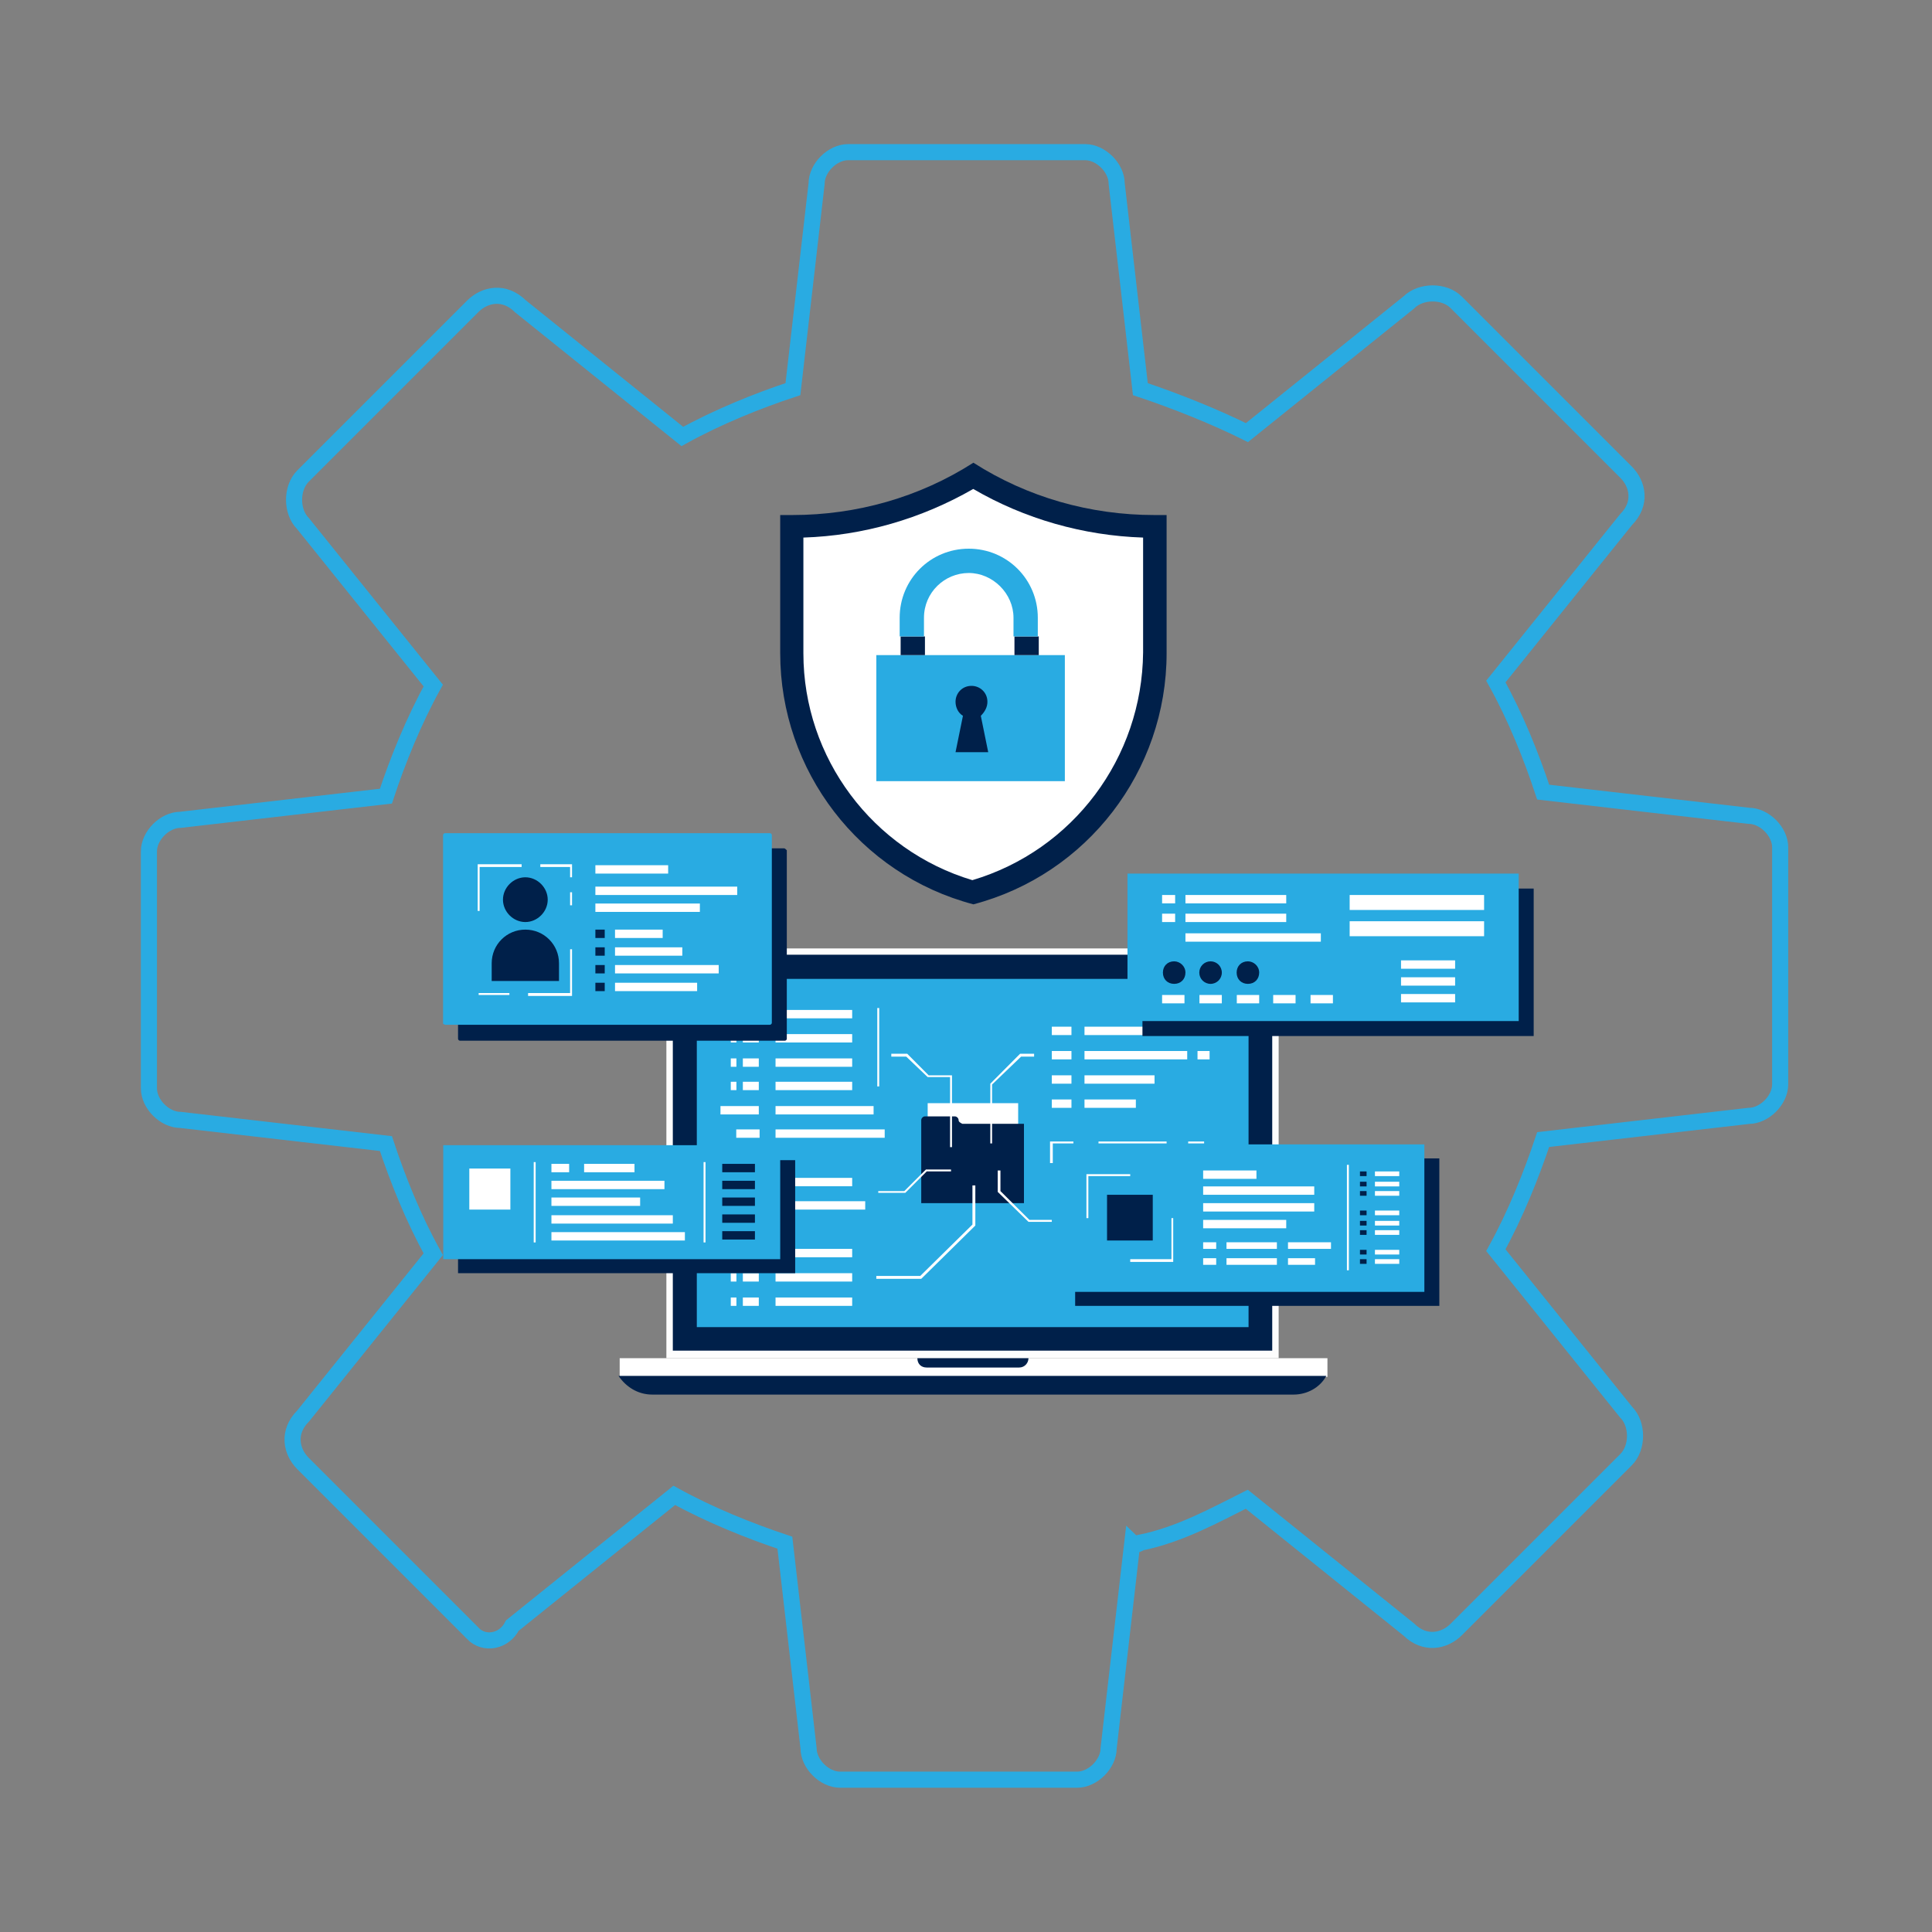 <?xml version="1.0" encoding="UTF-8"?>
<svg id="IPSEC-standard_connection_encryption" data-name="IPSEC-standard connection encryption" xmlns="http://www.w3.org/2000/svg" viewBox="0 0 120 120">
  <rect x="0" y="0" width="120" height="120" fill="#808080" stroke="none"/>
  <defs>
    <style>
      .cls-1 {
        fill: none;
        stroke: #29abe2;
        stroke-miterlimit: 10;
      }

      .cls-2 {
        fill: #fdfdfd;
      }

      .cls-2, .cls-3, .cls-4, .cls-5 {
        stroke-width: 0px;
      }

      .cls-3 {
        fill: #fff;
      }

      .cls-4 {
        fill: #29abe2;
      }

      .cls-5 {
        fill: #00204a;
      }
    </style>
  </defs>
  <g>
    <g>
      <g>
        <path class="cls-2" d="M79.43,84.36h-38.04v-24.12c0-.75.58-1.33,1.33-1.33h35.37c.75,0,1.33.58,1.33,1.33v24.12Z"/>
        <path class="cls-5" d="M41.79,83.95v-23.72c0-.52.41-.93.93-.93h35.37c.52,0,.93.41.93.93v23.66h-37.23v.06Z"/>
        <rect class="cls-4" x="43.28" y="60.8" width="34.27" height="21.63"/>
      </g>
      <g>
        <rect class="cls-3" x="38.49" y="84.36" width="43.96" height="1.16"/>
        <path class="cls-5" d="M80.35,86.62h-39.84c-.87,0-1.62-.46-2.09-1.16h43.96c-.41.75-1.22,1.16-2.03,1.16Z"/>
        <path class="cls-5" d="M63.3,84.94h-5.74c-.35,0-.58-.23-.58-.58h6.9c0,.29-.23.58-.58.58Z"/>
      </g>
    </g>
    <g>
      <g>
        <rect class="cls-3" x="57.62" y="68.52" width="5.62" height="2.2"/>
        <path class="cls-5" d="M59.54,69.57h0c0-.12-.12-.23-.23-.23h-1.86c-.12,0-.23.12-.23.23v5.16h6.38v-4.93h-3.83c-.12-.06-.23-.12-.23-.23Z"/>
      </g>
      <g>
        <g>
          <g>
            <rect class="cls-3" x="46.14" y="62.73" width=".99" height=".52"/>
            <rect class="cls-3" x="48.17" y="62.73" width="4.76" height=".52"/>
            <rect class="cls-3" x="45.39" y="62.73" width=".35" height=".52"/>
          </g>
          <g>
            <rect class="cls-3" x="46.14" y="64.23" width=".99" height=".52"/>
            <rect class="cls-3" x="48.17" y="64.23" width="4.76" height=".52"/>
            <rect class="cls-3" x="45.39" y="64.23" width=".35" height=".52"/>
          </g>
          <g>
            <rect class="cls-3" x="46.14" y="65.74" width=".99" height=".52"/>
            <rect class="cls-3" x="48.17" y="65.74" width="4.76" height=".52"/>
            <rect class="cls-3" x="45.39" y="65.74" width=".35" height=".52"/>
          </g>
          <g>
            <rect class="cls-3" x="46.14" y="67.19" width=".99" height=".52"/>
            <rect class="cls-3" x="48.17" y="67.19" width="4.76" height=".52"/>
            <rect class="cls-3" x="45.39" y="67.19" width=".35" height=".52"/>
          </g>
          <g>
            <rect class="cls-3" x="44.75" y="68.7" width="2.38" height=".52"/>
            <rect class="cls-3" x="48.17" y="68.7" width="6.09" height=".52"/>
          </g>
          <g>
            <rect class="cls-3" x="45.73" y="70.15" width="1.45" height=".52"/>
            <rect class="cls-3" x="48.17" y="70.15" width="6.78" height=".52"/>
          </g>
          <g>
            <rect class="cls-3" x="66.84" y="72.87" width=".99" height=".52"/>
            <rect class="cls-3" x="68.87" y="72.87" width="4.76" height=".52"/>
            <rect class="cls-3" x="66.09" y="72.87" width=".35" height=".52"/>
          </g>
          <g>
            <rect class="cls-3" x="66.84" y="74.32" width=".99" height=".52"/>
            <rect class="cls-3" x="68.87" y="74.32" width="2.67" height=".52"/>
            <rect class="cls-3" x="66.09" y="74.32" width=".35" height=".52"/>
          </g>
          <g>
            <rect class="cls-3" x="66.84" y="75.83" width=".99" height=".52"/>
            <rect class="cls-3" x="68.87" y="75.83" width="5.86" height=".52"/>
            <rect class="cls-3" x="66.09" y="75.83" width=".35" height=".52"/>
          </g>
          <g>
            <rect class="cls-3" x="66.84" y="77.28" width=".99" height=".52"/>
            <rect class="cls-3" x="68.87" y="77.28" width="3.89" height=".52"/>
            <rect class="cls-3" x="66.09" y="77.28" width=".35" height=".52"/>
          </g>
          <g>
            <rect class="cls-3" x="46.14" y="73.16" width=".99" height=".52"/>
            <rect class="cls-3" x="48.17" y="73.16" width="4.76" height=".52"/>
            <rect class="cls-3" x="45.39" y="73.16" width=".35" height=".52"/>
          </g>
          <g>
            <rect class="cls-3" x="44.63" y="74.61" width="2.55" height=".52"/>
            <rect class="cls-3" x="48.17" y="74.61" width="5.57" height=".52"/>
          </g>
          <g>
            <rect class="cls-3" x="46.14" y="77.57" width=".99" height=".52"/>
            <rect class="cls-3" x="48.17" y="77.57" width="4.76" height=".52"/>
            <rect class="cls-3" x="45.39" y="77.57" width=".35" height=".52"/>
          </g>
          <g>
            <rect class="cls-3" x="46.14" y="79.08" width=".99" height=".52"/>
            <rect class="cls-3" x="48.17" y="79.08" width="4.76" height=".52"/>
            <rect class="cls-3" x="45.39" y="79.08" width=".35" height=".52"/>
          </g>
          <g>
            <rect class="cls-3" x="46.14" y="80.59" width=".99" height=".52"/>
            <rect class="cls-3" x="48.17" y="80.59" width="4.76" height=".52"/>
            <rect class="cls-3" x="45.39" y="80.59" width=".35" height=".52"/>
          </g>
          <g>
            <rect class="cls-3" x="65.33" y="63.77" width="1.22" height=".52"/>
            <rect class="cls-3" x="67.36" y="63.77" width="6.38" height=".52"/>
            <rect class="cls-3" x="74.38" y="63.77" width=".75" height=".52"/>
          </g>
          <g>
            <rect class="cls-3" x="65.33" y="65.28" width="1.22" height=".52"/>
            <rect class="cls-3" x="67.36" y="65.28" width="6.38" height=".52"/>
            <rect class="cls-3" x="74.38" y="65.28" width=".75" height=".52"/>
          </g>
          <g>
            <rect class="cls-3" x="65.33" y="66.79" width="1.22" height=".52"/>
            <rect class="cls-3" x="67.36" y="66.79" width="4.35" height=".52"/>
          </g>
          <g>
            <rect class="cls-3" x="65.33" y="68.29" width="1.22" height=".52"/>
            <rect class="cls-3" x="67.36" y="68.29" width="3.19" height=".52"/>
          </g>
        </g>
        <g>
          <rect class="cls-3" x="54.49" y="62.61" width=".12" height="4.87"/>
          <polygon class="cls-3" points="59.13 71.25 59.01 71.25 59.01 66.9 57.62 66.9 56.29 65.63 55.36 65.63 55.36 65.45 56.35 65.45 57.68 66.79 59.13 66.79 59.13 71.25"/>
          <polygon class="cls-3" points="56.23 74.09 54.55 74.09 54.55 73.98 56.17 73.98 57.51 72.64 59.07 72.64 59.07 72.76 57.56 72.76 56.23 74.09"/>
          <polygon class="cls-3" points="57.22 79.43 54.43 79.43 54.43 79.25 57.16 79.25 60.4 76.06 60.4 73.63 60.58 73.63 60.58 76.12 57.22 79.43"/>
          <polygon class="cls-3" points="61.62 71.02 61.51 71.02 61.51 67.31 63.36 65.45 64.23 65.45 64.23 65.63 63.42 65.63 61.62 67.36 61.62 71.02"/>
          <polygon class="cls-3" points="65.33 75.89 63.88 75.89 61.97 74.03 61.97 72.7 62.14 72.7 62.14 73.98 63.94 75.77 65.33 75.77 65.33 75.89"/>
          <polygon class="cls-3" points="65.39 72.24 65.22 72.24 65.22 70.9 66.67 70.9 66.67 71.02 65.39 71.02 65.39 72.24"/>
          <polygon class="cls-3" points="75.6 79.77 72.81 79.77 72.81 79.66 75.48 79.66 75.48 77.34 75.6 77.34 75.6 79.77"/>
          <rect class="cls-3" x="68.23" y="70.9" width="4.23" height=".12"/>
          <rect class="cls-3" x="73.8" y="70.9" width=".99" height=".12"/>
        </g>
      </g>
    </g>
    <path class="cls-5" d="M71.71,31.99c-4,0-7.89-1.1-11.25-3.25h0c-3.36,2.15-7.25,3.25-11.25,3.25h-.75v8.58c0,7.31,4.93,13.74,12,15.6h0c7.07-1.86,12-8.29,12-15.6v-8.58h-.75Z"/>
    <path class="cls-3" d="M60.4,54.67c-6.2-1.86-10.5-7.6-10.5-14.09v-7.19c3.71-.12,7.31-1.16,10.55-3.02,3.19,1.86,6.84,2.9,10.55,3.02v7.13c-.06,6.55-4.35,12.29-10.61,14.15Z"/>
    <g>
      <rect class="cls-4" x="54.43" y="40.69" width="11.71" height="7.83"/>
      <g>
        <rect class="cls-5" x="55.94" y="39.53" width="1.51" height="1.16"/>
        <rect class="cls-5" x="63.01" y="39.53" width="1.51" height="1.16"/>
        <path class="cls-4" d="M64.46,38.37c0-2.38-1.91-4.29-4.29-4.29s-4.29,1.91-4.29,4.29v1.16h1.51v-1.16c0-1.57,1.28-2.78,2.78-2.78s2.78,1.28,2.78,2.78v1.16h1.51v-1.16Z"/>
      </g>
      <path class="cls-5" d="M61.33,43.59c0-.58-.46-.99-.99-.99-.58,0-.99.46-.99.99,0,.35.17.7.46.87l-.46,2.26h2.03l-.46-2.26c.23-.23.41-.52.41-.87Z"/>
    </g>
    <rect class="cls-5" x="70.96" y="55.19" width="24.3" height="9.16"/>
    <polygon class="cls-5" points="89.4 71.95 66.78 71.95 66.78 81.11 66.78 81.11 89.4 81.11 89.4 71.95"/>
    <path class="cls-5" d="M48.69,52.69h-20.12c-.06,0-.12.06-.12.12v11.71c0,.06.06.12.12.12h20.18c.06,0,.12-.06.12-.12v-11.71c-.06-.06-.12-.12-.17-.12Z"/>
    <polygon class="cls-5" points="49.39 72.06 28.45 72.06 28.45 72.06 28.45 79.08 49.39 79.08 49.39 72.06"/>
    <g>
      <rect class="cls-4" x="70.03" y="54.26" width="24.3" height="9.16"/>
      <g>
        <rect class="cls-3" x="72.18" y="55.59" width=".81" height=".52"/>
        <rect class="cls-3" x="73.63" y="55.59" width="6.26" height=".52"/>
        <rect class="cls-3" x="72.18" y="56.75" width=".81" height=".52"/>
        <rect class="cls-3" x="73.63" y="56.75" width="6.26" height=".52"/>
        <rect class="cls-3" x="73.63" y="57.97" width="8.41" height=".52"/>
        <rect class="cls-3" x="83.83" y="55.59" width="8.35" height=".93"/>
        <rect class="cls-3" x="83.83" y="57.22" width="8.35" height=".93"/>
        <path class="cls-5" d="M73.63,60.41c0,.41-.29.7-.7.7s-.7-.29-.7-.7.29-.7.7-.7c.35,0,.7.29.7.7Z"/>
        <circle class="cls-5" cx="75.19" cy="60.41" r=".7"/>
        <path class="cls-5" d="M78.21,60.41c0,.41-.29.7-.7.7s-.7-.29-.7-.7.29-.7.7-.7c.35,0,.7.29.7.7Z"/>
        <rect class="cls-3" x="72.18" y="61.8" width="1.39" height=".52"/>
        <rect class="cls-3" x="74.5" y="61.8" width="1.39" height=".52"/>
        <rect class="cls-3" x="76.82" y="61.8" width="1.39" height=".52"/>
        <rect class="cls-3" x="79.08" y="61.8" width="1.39" height=".52"/>
        <rect class="cls-3" x="81.4" y="61.8" width="1.39" height=".52"/>
        <rect class="cls-3" x="87.02" y="59.65" width="3.36" height=".52"/>
        <rect class="cls-3" x="87.02" y="60.7" width="3.36" height=".52"/>
        <rect class="cls-3" x="87.02" y="61.74" width="3.36" height=".52"/>
      </g>
    </g>
    <g>
      <polygon class="cls-4" points="88.47 80.24 65.91 80.24 65.91 71.08 88.47 71.08 88.47 71.08 88.47 80.24"/>
      <g>
        <g>
          <g>
            <polygon class="cls-3" points="72.87 78.38 70.2 78.38 70.2 78.21 72.76 78.21 72.76 75.66 72.87 75.66 72.87 78.38"/>
            <polygon class="cls-3" points="67.6 75.66 67.48 75.66 67.48 72.93 70.2 72.93 70.2 73.05 67.6 73.05 67.6 75.66"/>
          </g>
          <rect class="cls-5" x="68.76" y="74.21" width="2.84" height="2.84"/>
        </g>
        <rect class="cls-3" x="74.73" y="72.7" width="3.31" height=".52"/>
        <rect class="cls-3" x="74.73" y="73.69" width="6.9" height=".52"/>
        <rect class="cls-3" x="74.73" y="74.73" width="6.9" height=".52"/>
        <rect class="cls-3" x="74.73" y="75.77" width="5.16" height=".52"/>
        <g>
          <rect class="cls-3" x="74.73" y="77.16" width=".81" height=".41"/>
          <rect class="cls-3" x="76.18" y="77.16" width="3.13" height=".41"/>
          <rect class="cls-3" x="80" y="77.16" width="2.67" height=".41"/>
          <rect class="cls-3" x="74.73" y="78.15" width=".81" height=".41"/>
          <rect class="cls-3" x="76.18" y="78.15" width="3.13" height=".41"/>
          <rect class="cls-3" x="80" y="78.15" width="1.68" height=".41"/>
        </g>
        <rect class="cls-3" x="83.66" y="72.35" width=".12" height="6.55"/>
        <rect class="cls-5" x="84.47" y="72.76" width=".41" height=".29"/>
        <rect class="cls-3" x="85.4" y="72.76" width="1.51" height=".29"/>
        <rect class="cls-5" x="84.47" y="73.4" width=".41" height=".29"/>
        <rect class="cls-3" x="85.4" y="73.4" width="1.51" height=".29"/>
        <rect class="cls-5" x="84.47" y="73.98" width=".41" height=".29"/>
        <rect class="cls-3" x="85.4" y="73.98" width="1.51" height=".29"/>
        <rect class="cls-5" x="84.47" y="75.19" width=".41" height=".29"/>
        <rect class="cls-3" x="85.4" y="75.19" width="1.51" height=".29"/>
        <rect class="cls-5" x="84.47" y="75.83" width=".41" height=".29"/>
        <rect class="cls-3" x="85.4" y="75.83" width="1.51" height=".29"/>
        <rect class="cls-5" x="84.47" y="76.41" width=".41" height=".29"/>
        <rect class="cls-3" x="85.4" y="76.41" width="1.51" height=".29"/>
        <rect class="cls-5" x="84.47" y="77.63" width=".41" height=".29"/>
        <rect class="cls-3" x="85.4" y="77.63" width="1.51" height=".29"/>
        <rect class="cls-5" x="84.47" y="78.21" width=".41" height=".29"/>
        <rect class="cls-3" x="85.4" y="78.21" width="1.51" height=".29"/>
      </g>
    </g>
    <g>
      <path class="cls-4" d="M27.64,63.65h20.18c.06,0,.12-.06.12-.12v-11.66c0-.06-.06-.12-.12-.12h-20.18c-.06,0-.12.06-.12.12v11.71s.06.06.12.06Z"/>
      <g>
        <g>
          <g>
            <path class="cls-5" d="M34.02,55.88c0,.75-.64,1.39-1.39,1.39s-1.39-.64-1.39-1.39.64-1.39,1.39-1.39,1.39.64,1.39,1.39Z"/>
            <path class="cls-5" d="M34.72,60.93h-4.18v-1.1c0-1.16.93-2.09,2.09-2.09h0c1.16,0,2.09.93,2.09,2.09v1.1Z"/>
          </g>
          <polygon class="cls-3" points="29.79 56.58 29.67 56.58 29.67 53.68 32.4 53.68 32.4 53.85 29.79 53.85 29.79 56.58"/>
          <polygon class="cls-3" points="35.53 61.86 32.8 61.86 32.8 61.68 35.41 61.68 35.41 58.96 35.53 58.96 35.53 61.86"/>
          <rect class="cls-3" x="29.73" y="61.68" width="1.91" height=".12"/>
          <polygon class="cls-3" points="35.53 54.49 35.41 54.49 35.41 53.85 33.56 53.85 33.56 53.68 35.53 53.68 35.53 54.49"/>
          <rect class="cls-3" x="35.41" y="55.42" width=".12" height=".81"/>
        </g>
        <rect class="cls-3" x="36.98" y="53.74" width="4.52" height=".52"/>
        <rect class="cls-3" x="36.98" y="55.07" width="8.81" height=".52"/>
        <rect class="cls-3" x="36.98" y="56.12" width="6.49" height=".52"/>
        <rect class="cls-5" x="36.98" y="57.74" width=".58" height=".52"/>
        <rect class="cls-3" x="38.2" y="57.74" width="2.96" height=".52"/>
        <rect class="cls-5" x="36.98" y="58.84" width=".58" height=".52"/>
        <rect class="cls-3" x="38.2" y="58.84" width="4.18" height=".52"/>
        <rect class="cls-5" x="36.98" y="59.94" width=".58" height=".52"/>
        <rect class="cls-3" x="38.2" y="59.94" width="6.44" height=".52"/>
        <rect class="cls-5" x="36.98" y="61.04" width=".58" height=".52"/>
        <rect class="cls-3" x="38.2" y="61.04" width="5.1" height=".52"/>
      </g>
    </g>
    <g>
      <polygon class="cls-4" points="27.53 78.21 48.46 78.21 48.46 71.13 27.53 71.13 27.53 71.13 27.53 78.21"/>
      <g>
        <rect class="cls-3" x="29.15" y="72.58" width="2.55" height="2.55"/>
        <rect class="cls-3" x="34.25" y="72.29" width="1.1" height=".52"/>
        <rect class="cls-3" x="36.28" y="72.29" width="3.13" height=".52"/>
        <rect class="cls-5" x="44.86" y="72.29" width="2.03" height=".52"/>
        <rect class="cls-5" x="44.86" y="73.34" width="2.03" height=".52"/>
        <rect class="cls-5" x="44.86" y="74.38" width="2.03" height=".52"/>
        <rect class="cls-5" x="44.86" y="75.43" width="2.03" height=".52"/>
        <rect class="cls-5" x="44.86" y="76.47" width="2.03" height=".52"/>
        <rect class="cls-3" x="34.25" y="73.34" width="7.02" height=".52"/>
        <rect class="cls-3" x="34.25" y="74.38" width="5.51" height=".52"/>
        <rect class="cls-3" x="34.25" y="75.48" width="7.54" height=".52"/>
        <rect class="cls-3" x="34.25" y="76.53" width="8.29" height=".52"/>
        <rect class="cls-3" x="33.15" y="72.18" width=".12" height="4.99"/>
        <rect class="cls-3" x="43.7" y="72.18" width=".12" height="4.99"/>
      </g>
    </g>
  </g>
  <path class="cls-1" d="M29.37,101.45l-10.55-10.55c-.74-.74-.98-1.96,0-2.94l8.09-10.06c-1.23-2.21-2.21-4.66-2.94-6.87l-12.76-1.47c-.98,0-1.96-.98-1.96-1.96v-14.72c0-.98.98-1.96,1.96-1.96l12.76-1.47c.73-2.21,1.72-4.66,2.94-6.87l-8.09-10.06c-.74-.74-.74-2.21,0-2.95l10.55-10.55c.74-.74,1.96-.98,2.95,0l10.06,8.09c2.21-1.22,4.66-2.21,6.87-2.94l1.47-12.76c0-.98.98-1.96,1.96-1.96h14.72c.98,0,1.96.98,1.96,1.96l1.47,12.76h0c2.21.74,4.66,1.72,6.62,2.7l10.06-8.09c.74-.74,2.21-.74,2.94,0l10.55,10.55c.74.74.98,1.96,0,2.94l-8.09,10.06c1.23,2.21,2.21,4.66,2.94,6.87l12.76,1.47c.98,0,1.96.98,1.96,1.96v14.72c0,.98-.98,1.96-1.96,1.96l-12.76,1.47c-.74,2.21-1.72,4.66-2.94,6.87l8.09,10.06c.74.74.74,2.21,0,2.95l-10.55,10.55c-.74.74-1.96.98-2.95,0l-10.06-8.09c-1.96.98-4.17,2.21-6.62,2.7h0s-.24.24-.49,0l-1.47,12.76c0,.98-.98,1.96-1.96,1.96h-14.72c-.98,0-1.96-.98-1.96-1.96l-1.47-12.76c-2.21-.74-4.66-1.72-6.87-2.94l-10.06,8.09c-.49.98-1.72,1.23-2.45.49Z"/>
</svg>